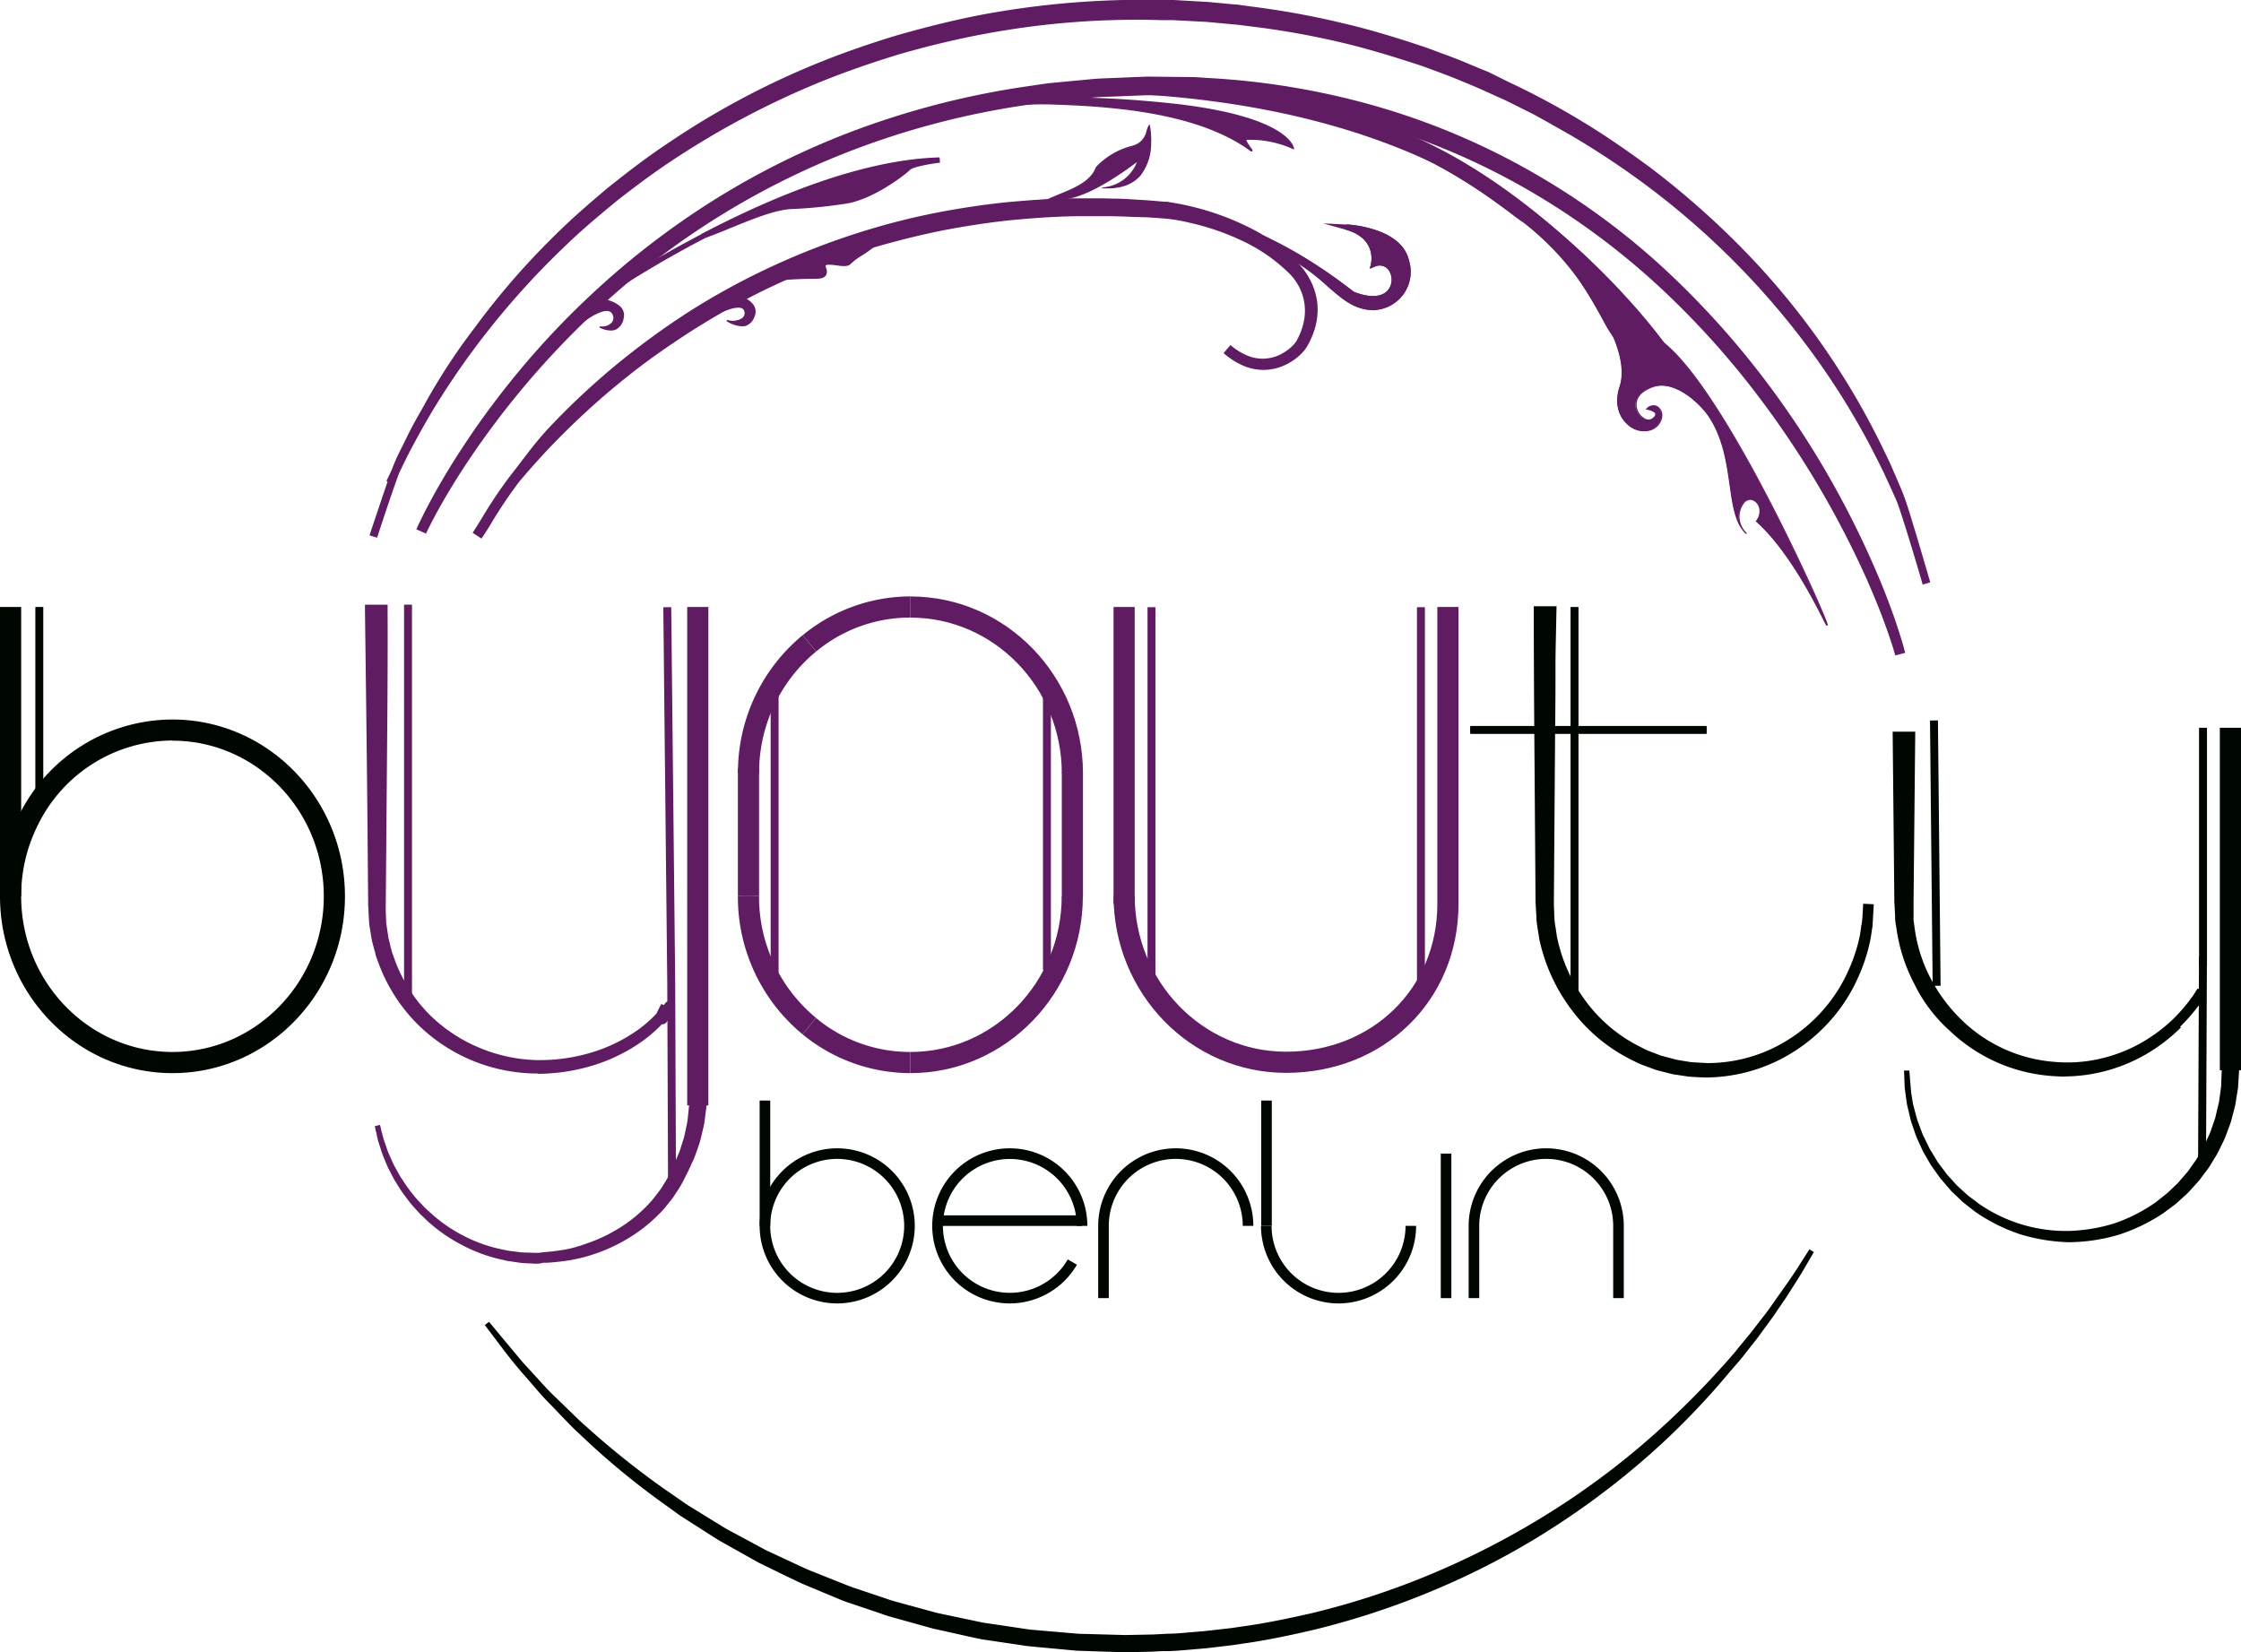 <svg id="Ebene_1" data-name="Ebene 1" xmlns="http://www.w3.org/2000/svg" viewBox="0 0 423.57 312.31"><defs><style>.cls-1{fill:#601c63;}.cls-2{fill:#000600;}</style></defs><title>Zeichenfläche 2</title><path class="cls-1" d="M70.48,157.38c-.11-12.8-.49-42.09-.49-42.09h2.28s.05,7.42-.05,20.23c-.05,6.4-.12,13.87-.18,21.87,0,4-.07,8.13-.1,12.33v1.58c0,.46,0,1,.06,1.55l.07,1.59c.06.51.15,1,.22,1.53l.23,1.53.38,1.52c.14.5.23,1,.41,1.51l.53,1.48a29.82,29.82,0,0,0,6.7,10.46,30.38,30.38,0,0,0,10.07,6.68,30.73,30.73,0,0,0,11.13,2.25A35.08,35.08,0,0,0,111.84,200a31.24,31.24,0,0,0,7.9-3.57,24.12,24.12,0,0,0,5.13-4.29,8.8,8.8,0,0,0,.85-1h0s-1.1,2.59-.19.83l.3-1.72s-1,1.89-1,1.91c.44.24,2-2.53,1.6-1.91-.18.31-.45.6-.69.94a12.66,12.66,0,0,1-.83,1,24.25,24.25,0,0,1-5.09,4.4,31.53,31.53,0,0,1-7.91,3.73,35.57,35.57,0,0,1-10.24,1.61,31.26,31.26,0,0,1-21.85-8.8,30.86,30.86,0,0,1-7.11-10.71l-.58-1.52c-.19-.51-.3-1-.45-1.57l-.42-1.57c-.1-.54-.18-1.08-.27-1.62s-.18-1.08-.25-1.62l-.09-1.59c0-.54-.07-1-.09-1.61v-1.58c0-4.2-.07-8.33-.1-12.33"/><path class="cls-1" d="M101.58,202.91a32.26,32.26,0,0,1-22.42-9.08,31.92,31.92,0,0,1-7.34-11.06l-.58-1.54a10.42,10.42,0,0,1-.33-1.11c0-.18-.09-.35-.14-.53l-.43-1.6c-.09-.44-.15-.81-.21-1.18l-.18-1.09c-.06-.37-.12-.74-.17-1.1l-.13-2.2c0-.35,0-.7-.06-1.1l-.12-13.93c-.1-12.65-.48-41.79-.49-42.09v-1h4.28v1c0,.07.05,7.58-.05,20.24l-.3,35.78c0,.27,0,.6,0,.94l.09,2.15c0,.25.08.56.12.87l.31,2.08.36,1.42c0,.17.09.36.14.55a7.8,7.8,0,0,0,.24.86l.53,1.48a28.84,28.84,0,0,0,6.47,10.1A29.45,29.45,0,0,0,91,198.2a29.86,29.86,0,0,0,10.76,2.18,34,34,0,0,0,9.84-1.38,30.11,30.11,0,0,0,7.64-3.45,23.35,23.35,0,0,0,4.86-4c.18-.42.47-1,.88-1.77l.52.18.15-.22a1,1,0,1,1,1.75,1,12.3,12.3,0,0,1-.82,1.29l-.12.4c-.28.55-.66,1.28-1.35,1.16a26.68,26.68,0,0,1-4.66,3.87,32.42,32.42,0,0,1-8.16,3.86,36.35,36.35,0,0,1-10.53,1.65ZM71,116.29c0,2.6.13,9.84.22,17.88.07-9.27.06-15.56,0-17.88Z"/><path class="cls-1" d="M204.69,146.17h-4c0-16.23-12.83-29.43-28.6-29.43v-4C190.06,112.73,204.69,127.73,204.69,146.17Z"/><path class="cls-1" d="M154.26,123.15l-2.54-3.09a32.18,32.18,0,0,1,20.37-7.33v4A27.79,27.79,0,0,0,154.26,123.15Z"/><path class="cls-1" d="M143.48,146.17h-4a33.62,33.62,0,0,1,12.23-26.11l2.54,3.09A29.63,29.63,0,0,0,143.48,146.17Z"/><path class="cls-2" d="M32.6,202.84c-18,0-32.6-15-32.6-33.43A34.22,34.22,0,0,1,3.64,154,32.42,32.42,0,0,1,32.6,136c18,0,32.6,15,32.6,33.43S50.58,202.84,32.6,202.84Zm0-62.87A28.44,28.44,0,0,0,7.21,155.84h0A29.79,29.79,0,0,0,4,169.41c0,16.23,12.83,29.43,28.6,29.43s28.6-13.2,28.6-29.43S48.37,140,32.6,140Z"/><path class="cls-2" d="M353.17,170.87s0,.6-.07,1.72c0,.28,0,.59,0,.94,0,.17,0,.35,0,.54l-.08.58c-.12.81-.22,1.74-.42,2.78a32.39,32.39,0,0,1-2.37,7.19,30.45,30.45,0,0,1-5.46,8.17,31.16,31.16,0,0,1-9.36,6.9,30.3,30.3,0,0,1-12.66,3c-1.17,0-2.27-.08-3.42-.15l-1.73-.26a13.86,13.86,0,0,1-1.73-.31l-1.71-.44c-.28-.08-.57-.14-.86-.23l-.83-.31-1.68-.62c-.56-.21-1.08-.51-1.62-.76a30.76,30.76,0,0,1-11.16-9.13,32.86,32.86,0,0,1-6-13.16c-.17-1.19-.41-2.37-.51-3.56s-.17-2.4-.17-3.55q0-3.47-.05-6.85c-.07-9-.13-17.39-.18-24.59-.11-14.4-.1-23.13-.1-23.13h2.28c-.25,12.7-.12,5.23-.25,23.13-.05,7.2-.12,15.6-.18,24.59q0,3.37-.05,6.85c0,1.16.08,2.28.11,3.43s.3,2.28.44,3.42a31.62,31.62,0,0,0,5.61,12.74,29.72,29.72,0,0,0,10.66,9c.52.25,1,.55,1.57.76l1.62.62.81.31c.27.1.55.16.83.24l1.66.45a12.84,12.84,0,0,0,1.67.33l1.66.28c1.12.09,2.29.16,3.37.2a29.68,29.68,0,0,0,12.44-2.72,30.71,30.71,0,0,0,9.33-6.67,30.15,30.15,0,0,0,5.52-8,32.35,32.35,0,0,0,2.47-7.12c.2-1,.32-2,.45-2.76l.09-.58,0-.54c0-.34,0-.66.05-.94.06-1.12.1-1.72.1-1.72"/><path class="cls-2" d="M322.7,203.66c-1.22,0-2.33-.08-3.5-.16l-1.82-.27-.53-.08a8.57,8.57,0,0,1-1.35-.27l-2-.51-.6-.17-2.55-.94a12.41,12.41,0,0,1-1.15-.52l-.55-.27A31.71,31.71,0,0,1,297.14,191a33.85,33.85,0,0,1-6.21-13.56c-.07-.47-.13-.87-.2-1.27-.13-.78-.26-1.59-.33-2.41,0-.45,0-.85-.07-1.26,0-.78-.1-1.59-.1-2.37L290,138.73c-.11-14.23-.1-23.05-.1-23.14v-1h4.3l-.07,3.48C294,124,294,124,294,127.59c0,2,0,5.17-.07,11.15l-.23,31.44c0,.72,0,1.41.06,2.13,0,.42,0,.84.05,1.26,0,.65.15,1.34.26,2.07.06.42.12.84.18,1.26a30.57,30.57,0,0,0,5.42,12.26A28.65,28.65,0,0,0,310,197.86l.57.29a9.81,9.81,0,0,0,.92.44l2.42.93.43.12,2,.53a6.46,6.46,0,0,0,1,.22l.55.09,1.64.27c1,.08,2.18.14,3.25.19h0a28.65,28.65,0,0,0,11.93-2.63,29.87,29.87,0,0,0,9-6.45,29.15,29.15,0,0,0,5.35-7.76,31.37,31.37,0,0,0,2.4-6.93c.12-.59.21-1.19.29-1.75,0-.33.1-.64.15-.94l.11-1,.15-2.66,2,.1-.22,3.88c0,.29-.08.58-.12.88-.08.6-.17,1.24-.3,1.93a33.17,33.17,0,0,1-2.46,7.45,31.4,31.4,0,0,1-5.63,8.42,32.33,32.33,0,0,1-9.66,7.12A31.33,31.33,0,0,1,322.7,203.66Zm-30.8-87.06c0,2.21,0,8,.06,16.31,0-2.45,0-4.1,0-5.33,0-3.59,0-3.59.14-9.54l0-1.44Z"/><path class="cls-1" d="M243.07,202.79c-18,0-32.6-15-32.6-33.5h4c0,16.27,12.83,29.5,28.6,29.5,16.31,0,28.6-12,28.6-27.92V114.73h4v56.13C275.67,189.07,261.66,202.79,243.07,202.79Z"/><path class="cls-2" d="M422.71,202.36l-.07,1.09c0,.36,0,.8-.08,1.31,0,.26,0,.54-.05.83l-.15,1-.37,2.29-.68,2.6a11.49,11.49,0,0,1-.47,1.41l-.54,1.47a12.41,12.41,0,0,1-.66,1.51l-.75,1.56c-.24.54-.6,1-.9,1.56s-.63,1.06-1,1.58l-1.15,1.55-.59.79-.67.74-1.37,1.51-1.54,1.41c-.26.23-.52.48-.79.71l-.86.64c-.58.42-1.14.89-1.76,1.28a33.13,33.13,0,0,1-8.13,3.83,30.39,30.39,0,0,1-18.24-.2,32.77,32.77,0,0,1-8-4c-.6-.4-1.14-.87-1.71-1.3l-.83-.65c-.27-.23-.51-.48-.77-.71l-1.49-1.42-1.31-1.52-.64-.74-.56-.79-1.1-1.54c-.34-.52-.62-1.06-.93-1.57s-.62-1-.85-1.54l-.7-1.53a11.73,11.73,0,0,1-.61-1.48l-.5-1.44a10.86,10.86,0,0,1-.42-1.38l-.6-2.53-.3-2.19-.13-.94c0-.3,0-.58,0-.83l0-1.31c0-.71,0-1.09,0-1.09l.07,1.09c0,.36,0,.79.08,1.31l.05.83.15.93.35,2.17.66,2.51a10.78,10.78,0,0,0,.45,1.36l.52,1.42a11.69,11.69,0,0,0,.64,1.46l.73,1.5c.23.52.58,1,.87,1.5s.6,1,1,1.53L367,221.4l.57.76.65.72,1.32,1.46L371,225.7c.25.23.5.47.76.68l.83.62c.56.41,1.1.86,1.7,1.23a32,32,0,0,0,7.83,3.68,29.29,29.29,0,0,0,17.56-.2,31.68,31.68,0,0,0,7.66-3.83c.58-.38,1.1-.85,1.64-1.26l.8-.63c.26-.22.49-.46.74-.69l1.43-1.37,1.26-1.46.62-.72.54-.76,1.06-1.49c.33-.5.6-1,.89-1.52s.6-1,.82-1.48l.67-1.48a11.05,11.05,0,0,0,.59-1.43l.48-1.39a10.35,10.35,0,0,0,.41-1.33l.58-2.44.28-2.08.13-.89q0-.44,0-.83c0-.52,0-1,0-1.31,0-.71,0-1.09,0-1.09Z"/><path class="cls-2" d="M391,234.8a34.48,34.48,0,0,1-9.25-1.53,33.23,33.23,0,0,1-8.09-4c-.4-.26-.78-.57-1.14-.86l-.58-.45-.84-.66c-.19-.16-.36-.32-.53-.49l-1.76-1.68-2.12-2.48-1.56-2.18c-.24-.36-.44-.71-.64-1.06l-.31-.54c-.11-.2-.21-.37-.32-.55a8.85,8.85,0,0,1-.56-1.05l-.78-1.71a10.37,10.37,0,0,1-.55-1.36l-.59-1.73a8.08,8.08,0,0,1-.33-1.14l-.62-2.62-.42-3.07-.13-3.29,1,0,.34,4.12.35,2.17.65,2.46a7.34,7.34,0,0,0,.32,1l.64,1.73a9.47,9.47,0,0,0,.53,1.21l.82,1.7a7.81,7.81,0,0,0,.52.92c.11.18.23.36.33.55l.32.53c.19.32.39.65.61,1l1.68,2.24,1.94,2.14,1.73,1.57c.15.14.31.28.47.41l.82.61.59.44c.36.28.7.54,1.07.77A28.9,28.9,0,0,0,391,232.67a32,32,0,0,0,8.59-1.42,31.1,31.1,0,0,0,7.52-3.76c.37-.24.7-.51,1-.77l.6-.47.79-.62c.14-.12.29-.26.44-.4l1.7-1.62,1.85-2.14,1.57-2.21c.19-.29.37-.61.55-.93l.32-.56c.09-.17.2-.36.31-.54a7.63,7.63,0,0,0,.47-.88l.76-1.68a9,9,0,0,0,.48-1.18l.59-1.71a6.9,6.9,0,0,0,.28-1l.59-2.47.4-2.92.14-3.69,3.29.16-.23,3.74-.53,3.32-.69,2.64a8.73,8.73,0,0,1-.37,1.17l-.65,1.76a10.88,10.88,0,0,1-.59,1.36l-.85,1.75a9.37,9.37,0,0,1-.6,1.06l-.32.53-.34.56c-.21.36-.43.72-.67,1.06l-1.76,2.35-2.08,2.29-1.86,1.7c-.17.16-.35.32-.54.47l-.87.65-.61.45c-.38.29-.77.59-1.19.85a33.53,33.53,0,0,1-8.24,3.88A34.16,34.16,0,0,1,391,234.8Zm-5.66-1.64a35.3,35.3,0,0,0,5.67.64,33.14,33.14,0,0,0,9-1.28,32.54,32.54,0,0,0,8-3.76c.4-.25.75-.52,1.13-.8l.62-.46.85-.64c.16-.13.31-.27.47-.42l1.83-1.67,2.15-2.41,1.58-2.11c.22-.32.42-.66.62-1l.34-.56.33-.54a8.41,8.41,0,0,0,.54-1l.85-1.76a10,10,0,0,0,.54-1.25l.66-1.78a8.2,8.2,0,0,0,.34-1l.72-2.86.47-3,.16-2.69-1.26-.06-.1,2.73-.41,3L419.8,211a7.67,7.67,0,0,1-.32,1.08l-.58,1.69a9.76,9.76,0,0,1-.52,1.3l-.75,1.64a8.25,8.25,0,0,1-.54,1c-.1.17-.21.34-.3.52l-.32.56c-.19.33-.38.67-.6,1l-1.77,2.46-2,2.24-1.49,1.43c-.16.16-.33.32-.5.46l-.81.64-.58.46c-.35.29-.71.57-1.09.82a32.08,32.08,0,0,1-7.76,3.88,33,33,0,0,1-8.9,1.48A35,35,0,0,1,385.31,233.16Z"/><rect class="cls-1" x="200.69" y="146" width="4" height="23.54"/><path class="cls-1" d="M172.07,202.84v-4c15.77,0,28.6-13.2,28.6-29.43h4C204.67,187.84,190,202.84,172.07,202.84Z"/><path class="cls-1" d="M172.07,202.84a32.18,32.18,0,0,1-20.37-7.33l2.54-3.09a27.79,27.79,0,0,0,17.83,6.42Z"/><path class="cls-1" d="M151.7,195.51a33.62,33.62,0,0,1-12.23-26.11v-.1h4v.1a29.63,29.63,0,0,0,10.77,23Z"/><path class="cls-1" d="M142.47,169.3h-2c0-.22,0-.44,0-.65l2,0C142.47,168.9,142.47,169.1,142.47,169.3Z"/><rect class="cls-1" x="139.47" y="145.23" width="4" height="24.07"/><path class="cls-1" d="M133,209.22l-.13,1-.16,1.19a12.08,12.08,0,0,1-.28,1.63l-.48,2.06c-.17.75-.48,1.5-.75,2.33a20.61,20.61,0,0,1-1.05,2.57c-.4.91-.84,1.78-1.31,2.71a23.71,23.71,0,0,1-1.71,2.88A12.35,12.35,0,0,1,126,227c-.38.46-.74,1-1.16,1.4a29.62,29.62,0,0,1-5.9,4.93,31.84,31.84,0,0,1-7.41,3.44,29.46,29.46,0,0,1-4.08,1c-1.42.21-2.74.37-4.19.45-.71,0-1.39.12-2.14.11l-2.07-.11c-.68,0-1.4-.18-2.09-.26l-1-.15c-.34-.06-.68-.16-1-.23a29.19,29.19,0,0,1-7.58-2.81,30.07,30.07,0,0,1-6.18-4.32l-1.29-1.22c-.42-.41-.78-.85-1.16-1.27a28.69,28.69,0,0,1-2-2.54c-.63-.83-1.11-1.71-1.64-2.51s-.86-1.64-1.26-2.39-.64-1.51-.92-2.18-.44-1.33-.64-1.9a23.52,23.52,0,0,1-.71-2.72l-.22-1,.24,1a23.55,23.55,0,0,0,.78,2.7c.21.57.39,1.21.69,1.88s.61,1.39,1,2.15.83,1.53,1.31,2.34,1,1.63,1.68,2.44a28.31,28.31,0,0,0,2.08,2.45c.39.4.76.83,1.18,1.22l1.3,1.16a29.46,29.46,0,0,0,6.16,4.08,28.31,28.31,0,0,0,7.45,2.54c.33.07.66.15,1,.2l1,.12c.67.06,1.32.2,2,.2l2.07.06c.64,0,1.34-.11,2-.17,1.32-.1,2.75-.31,4-.54a28.46,28.46,0,0,0,3.87-1.08,30.42,30.42,0,0,0,7-3.46,28,28,0,0,0,5.44-4.78c.38-.43.7-.9,1-1.34a11.25,11.25,0,0,0,.94-1.34,21.39,21.39,0,0,0,1.53-2.72c.45-.93.88-1.85,1.22-2.69a18.62,18.62,0,0,0,.92-2.42c.22-.78.51-1.5.64-2.18l.38-1.86a11,11,0,0,0,.23-1.56l.13-1.19.1-1Z"/><path class="cls-1" d="M101.29,238.86h-.11l-2.09-.11a11,11,0,0,1-1.41-.16l-.71-.1-1.05-.15-.7-.16-.36-.08a29.71,29.71,0,0,1-7.71-2.86,30.51,30.51,0,0,1-6.28-4.38l-1.3-1.23c-.28-.28-.54-.56-.79-.85l-.4-.44a20.45,20.45,0,0,1-1.62-2l-.45-.59c-.43-.57-.78-1.14-1.12-1.69-.18-.29-.35-.57-.53-.84-.32-.57-.59-1.1-.86-1.62l-.42-.81c-.24-.53-.44-1-.63-1.49l-.31-.74a12.74,12.74,0,0,1-.46-1.32c-.07-.21-.13-.42-.2-.62a17.14,17.14,0,0,1-.6-2.21c0-.21-.08-.39-.13-.55l-.22-1,1-.23.24,1c0,.16.09.36.15.58a16.28,16.28,0,0,0,.62,2.07c.08.21.15.42.22.64a11.93,11.93,0,0,0,.45,1.21l.33.73c.2.45.41.92.64,1.41l.44.79c.27.49.54,1,.85,1.51.18.25.37.54.56.84.34.51.68,1,1.08,1.54l.47.59a19.22,19.22,0,0,0,1.57,1.82l.42.45c.24.26.48.52.74.76l1.3,1.16a28.5,28.5,0,0,0,6,4,27.86,27.86,0,0,0,7.32,2.5l.34.07.64.13,1,.12.72.09c.42.06.77.09,1.23.11l2.09.06c.37,0,.79,0,1.21-.09l.74-.07c1.13-.09,2.44-.26,4-.53A27.93,27.93,0,0,0,111,235a29.8,29.8,0,0,0,6.88-3.41,27.43,27.43,0,0,0,5.34-4.69c.23-.27.44-.54.65-.82l.38-.5.17-.22a8.47,8.47,0,0,0,.72-1l.4-.66a14.34,14.34,0,0,0,1.1-2c.44-.92.88-1.85,1.21-2.68l.16-.37a14.89,14.89,0,0,0,.75-2c.09-.3.18-.58.27-.86a11.51,11.51,0,0,0,.37-1.29l.39-1.87a8.72,8.72,0,0,0,.2-1.26l.31-2.94,3.27.39-.38,2.92a10.49,10.49,0,0,1-.26,1.44l-.47,2a14.23,14.23,0,0,1-.47,1.53c-.1.27-.19.55-.29.84a17.84,17.84,0,0,1-.93,2.3l-.15.32c-.38.88-.81,1.73-1.26,2.62l-.06.11a18.13,18.13,0,0,1-1.39,2.39l-.35.53a10.39,10.39,0,0,1-.91,1.25l-.18.22-.39.49c-.25.32-.51.64-.79.95a30,30,0,0,1-6,5,32.26,32.26,0,0,1-7.53,3.49,30.09,30.09,0,0,1-4.14,1c-1.21.18-2.64.37-4.25.46l-.73,0C102.18,238.83,101.75,238.86,101.29,238.86ZM98,237.62a8.87,8.87,0,0,0,1.14.13l2.08.11c.45,0,.89,0,1.34-.06l.75-.05c1.56-.09,3-.27,4.14-.45a29,29,0,0,0,4-1,31.25,31.25,0,0,0,7.3-3.39,29,29,0,0,0,5.8-4.85c.27-.29.51-.59.74-.89l.4-.5.17-.22a9.48,9.48,0,0,0,.84-1.14l.36-.56a17.51,17.51,0,0,0,1.33-2.27l.07-.13c.45-.88.87-1.71,1.24-2.57l.15-.33a17.06,17.06,0,0,0,.88-2.18c.1-.31.2-.6.3-.88a13.61,13.61,0,0,0,.44-1.42l.48-2.06a9.61,9.61,0,0,0,.24-1.33l.25-1.92-1.25-.15-.2,1.92a9.31,9.31,0,0,1-.22,1.39l-.38,1.84a12.32,12.32,0,0,1-.4,1.4c-.09.26-.17.54-.25.81a15.55,15.55,0,0,1-.79,2.12l-.15.36c-.34.85-.79,1.79-1.23,2.71a15.25,15.25,0,0,1-1.16,2.13l-.39.63a9.26,9.26,0,0,1-.8,1.16l-.17.22-.37.49c-.22.3-.45.6-.7.88a28.39,28.39,0,0,1-5.53,4.86,30.8,30.8,0,0,1-7.1,3.52,29,29,0,0,1-3.94,1.09c-1.61.28-2.95.46-4.11.55l-.72.07c-.45,0-.9.09-1.32.1l-2.09-.06A7.39,7.39,0,0,1,98,237.62Z"/><rect class="cls-1" x="129.89" y="114.73" width="4" height="94.21"/><rect class="cls-2" y="114.73" width="4" height="54.67"/><rect class="cls-1" x="210.47" y="114.73" width="4" height="56.13"/><path class="cls-2" d="M411.67,193.52a32,32,0,0,1-5.75,4.52,30.16,30.16,0,0,1-8,3.42,29.26,29.26,0,0,1-9.64.95,30.14,30.14,0,0,1-19.11-8.32,27.87,27.87,0,0,1-6.51-8.61,31.29,31.29,0,0,1-3.24-10l-.2-1.26c-.07-.42-.06-.84-.1-1.26,0-.84-.11-1.68-.13-2.49,0-1.61,0-3.18,0-4.72,0-3.06-.06-6-.08-8.64-.11-11-.11-10.84-.18-17.83H361s-.07,7.13-.18,17.83c0,2.67-.06,5.57-.09,8.64,0,1.53,0,3.11,0,4.72,0,.8.06,1.58.08,2.38,0,.4,0,.8.07,1.2l.17,1.21a29.92,29.92,0,0,0,2.9,9.6,31.33,31.33,0,0,0,6.09,8.4,29.82,29.82,0,0,0,8.57,5.91,30.17,30.17,0,0,0,9.79,2.51,28.64,28.64,0,0,0,9.47-.74,29.75,29.75,0,0,0,7.91-3.21,31.75,31.75,0,0,0,5.79-4.36,32.53,32.53,0,0,0,3.66-4.25,11.91,11.91,0,0,0,.82-1.22h0c-.38.46.34-.5.34-.5"/><path class="cls-2" d="M390.33,203.49q-1.05,0-2.09-.08a31.14,31.14,0,0,1-19.72-8.58,28.79,28.79,0,0,1-6.71-8.88,32.1,32.1,0,0,1-3.34-10.29l-.2-1.26a8.58,8.58,0,0,1-.08-.93c0-.14,0-.27,0-.41l-.05-.87c0-.56-.07-1.12-.09-1.67l-.32-32.22H362l-.32,32.2c0,.47,0,1,0,1.45l0,.89c0,.12,0,.28,0,.44a5.47,5.47,0,0,0,0,.66l.17,1.21a28.78,28.78,0,0,0,2.8,9.28,30.55,30.55,0,0,0,5.9,8.14,28.2,28.2,0,0,0,17.74,8.14,27.57,27.57,0,0,0,9.15-.71,28.61,28.61,0,0,0,7.64-3.1,30.78,30.78,0,0,0,5.61-4.23,31.27,31.27,0,0,0,3.53-4.09,5.89,5.89,0,0,0,.52-.74l.16-.26a5.59,5.59,0,0,1,.5-.75l.82.61.14-.18-.14.18.78.58-.28.38,0,0-.08.1-.21.34a7.31,7.31,0,0,1-.63.9,33.07,33.07,0,0,1-3.74,4.33h0l.15.15a33.11,33.11,0,0,1-5.93,4.66,31.17,31.17,0,0,1-16.11,4.59Zm-30.61-63.19.13,12.87.13-12.87Z"/><rect class="cls-2" x="419.57" y="137.56" width="4" height="64.74"/><rect class="cls-2" x="277.89" y="137.47" width="44.68" height="1"/><rect class="cls-2" x="277.89" y="137.22" width="44.68" height="1.5"/><rect class="cls-2" x="6.68" y="114.73" width="1.5" height="36.8"/><polygon class="cls-1" points="126.27 224.29 126.12 185.92 125.37 114.78 126.87 114.76 127.62 185.91 127.77 224.29 126.27 224.29"/><rect class="cls-2" x="397.27" y="199.08" width="38.08" height="1.5" transform="translate(214.58 615.22) rotate(-89.74)"/><rect class="cls-1" x="145.66" y="129.06" width="1.5" height="55.98"/><rect class="cls-1" x="197.13" y="131.48" width="1.5" height="51.9"/><rect class="cls-1" x="216.89" y="114.77" width="1.5" height="70.32"/><rect class="cls-1" x="267.82" y="114.77" width="1.5" height="71.11"/><rect class="cls-2" x="296.85" y="114.73" width="1.5" height="72.57"/><rect class="cls-2" x="415.64" y="137.56" width="1.5" height="45.04"/><path class="cls-2" d="M342.41,236.49l-1.68,2.87c-.54.95-1.25,2.08-2.09,3.41l-1.36,2.14-1.62,2.38c-1.12,1.69-2.49,3.48-3.92,5.46l-2.35,3c-.81,1-1.71,2.08-2.6,3.17a143.93,143.93,0,0,1-13.17,13.72,148.61,148.61,0,0,1-17.7,13.92,142.8,142.8,0,0,1-22,12.2,150.67,150.67,0,0,1-25.46,8.73c-4.47,1-9,2-13.6,2.66l-1.72.26-1.73.21-3.47.41c-2.32.19-4.64.45-7,.54-1.17.05-2.33.13-3.49.15l-3.5.05h-1.78l-1.73-.06-3.46-.11-3.45-.11-3.47-.32-3.46-.32c-1.15-.11-2.31-.19-3.43-.39l-6.78-1c-1.13-.14-2.23-.43-3.34-.66l-3.31-.71c-1.1-.24-2.2-.46-3.29-.72l-3.22-.9-3.2-.89c-1.06-.3-2.12-.57-3.15-1l-6.15-2.11c-1-.32-2-.76-3-1.16l-2.93-1.22-2.89-1.21c-1-.42-1.87-.9-2.8-1.34l-5.47-2.67L138.52,292c-.85-.48-1.69-.94-2.52-1.42L133.6,289l-4.67-3-4.33-3.12A141,141,0,0,1,110,270.74c-1.06-.93-2-1.93-2.92-2.88l-2.66-2.74c-1.74-1.72-3.15-3.48-4.49-5-2.72-3-4.57-5.62-5.9-7.33l-2-2.65,2.11,2.57,2.54,3.09.78.95.89,1,1.94,2.12c1.38,1.48,2.82,3.19,4.61,4.86l2.72,2.66c.94.92,1.9,1.89,3,2.79a159.51,159.51,0,0,0,14.75,11.78l4.34,3,4.68,2.88,2.4,1.48c.82.47,1.67.91,2.52,1.37l5.15,2.78,5.45,2.55c.92.42,1.84.88,2.78,1.28l2.88,1.14,2.91,1.16c1,.39,1.94.81,3,1.13l6.08,2c1,.37,2.06.64,3.11.92l3.16.86,3.18.87c1.07.25,2.16.46,3.25.69l3.27.69c1.09.22,2.18.5,3.3.63l6.69,1c1.12.2,2.24.26,3.37.36l3.39.3,3.4.3,3.45.09,3.46.09,1.73,0h.83l.86,0,3.45-.07c1.15,0,2.29-.12,3.44-.17,2.3-.07,4.58-.32,6.87-.49l3.42-.39,1.71-.2,1.7-.25c4.54-.6,9-1.55,13.42-2.55A148.83,148.83,0,0,0,273.11,297,155.16,155.16,0,0,0,295,285.19a147.27,147.27,0,0,0,17.76-13.49,162.29,162.29,0,0,0,13.38-13.32c.92-1.06,1.85-2.06,2.68-3.08l2.42-2.93c1.48-1.93,2.9-3.67,4.06-5.33l1.68-2.33,1.43-2.09c.89-1.29,1.64-2.4,2.21-3.33l1.79-2.81"/><path class="cls-2" d="M212.61,312.31l-9.1-.3-7.76-.72c-.88-.08-1.79-.16-2.67-.32l-6.76-1c-.79-.1-1.59-.28-2.36-.45l-1-.22-4.49-1-2.12-.47-6.9-1.92c-.9-.25-1.83-.5-2.72-.84L160.59,303c-.8-.25-1.58-.57-2.34-.89l-6.5-2.71c-.64-.28-1.25-.58-1.86-.88l-1-.47-5.47-2.67-6.07-3.4c-.55-.31-1.1-.62-1.64-.93l-7.09-4.53-4.35-3.14a143.28,143.28,0,0,1-14.63-12.24c-.93-.82-1.77-1.69-2.58-2.53l-3-3.12c-1.27-1.25-2.34-2.51-3.38-3.72l-1.12-1.3c-2.19-2.43-3.86-4.63-5.07-6.24l-.85-1.12-2-2.65.78-.62,6.29,7.55,1.94,2.12,1.17,1.28c1.05,1.16,2.14,2.36,3.42,3.55l3.1,3c.81.8,1.66,1.63,2.58,2.4a157.92,157.92,0,0,0,14.72,11.75l4.34,3,7.05,4.34c.5.29,1,.57,1.56.85l6.08,3.28,5.42,2.53,1,.46c.59.28,1.18.56,1.78.81l6.48,2.58c.72.29,1.46.6,2.21.83l6.09,2.05c.85.31,1.75.55,2.61.78l6.81,1.86,2.11.45,4.37.92,1,.21c.74.16,1.5.32,2.26.41l6.7,1c.85.15,1.71.22,2.55.29l7.77.67,8.86.24,4.68-.09c.69,0,1.37-.06,2.06-.09l1.37-.07c1.59,0,3.2-.19,4.76-.32l2.09-.17,5.11-.58,1.68-.25c4.67-.62,9.19-1.59,13.39-2.54a148.24,148.24,0,0,0,25.07-8.44,154.7,154.7,0,0,0,21.82-11.74,147.23,147.23,0,0,0,17.7-13.44,161.91,161.91,0,0,0,13.34-13.28l1-1.12c.58-.66,1.15-1.3,1.68-2l2.42-2.94,1.24-1.6c1-1.3,2-2.52,2.79-3.7l3.11-4.41c.93-1.34,1.65-2.42,2.2-3.31l1.79-2.82.85.52-1.68,2.87c-.51.9-1.16,1.94-2.1,3.42l-1.36,2.14-1.63,2.39c-.8,1.22-1.74,2.49-2.73,3.83l-1.2,1.64-2.36,3c-.52.68-1.08,1.35-1.66,2l-1,1.15A145.1,145.1,0,0,1,313.95,273a149.65,149.65,0,0,1-17.76,14,143.9,143.9,0,0,1-22.08,12.24A151,151,0,0,1,248.57,308c-4.05.95-8.83,2-13.65,2.67l-1.72.26-5.22.62-2.1.18c-1.61.14-3.27.29-4.92.36l-1,0c-.84,0-1.68.09-2.52.11ZM114.34,274a129.92,129.92,0,0,0,10.56,8.51l4.33,3.13,7,4.5c.52.31,1.06.61,1.6.91l6,3.39,5.44,2.66,1,.47c.6.29,1.19.59,1.81.86l6.49,2.7c.74.31,1.5.62,2.27.86l6.16,2.12c.87.32,1.78.57,2.65.82l6.88,1.92,2.08.46,4.49,1,1,.22c.75.17,1.52.34,2.28.43l6.79,1c.86.15,1.74.23,2.6.31l7.73.72,9,.29,4.82-.06c.83,0,1.66-.06,2.49-.1l1,0c1.63-.06,3.28-.21,4.87-.35l2.09-.18,5.18-.62,1.71-.26c4.79-.67,9.54-1.71,13.56-2.66a150,150,0,0,0,25.37-8.7,142.87,142.87,0,0,0,21.93-12.16,148.64,148.64,0,0,0,17.64-13.87c3.22-2.93,6.36-6.08,9.38-9.4-3,3.16-6.23,6.24-9.57,9.2a148.33,148.33,0,0,1-17.82,13.53,155.7,155.7,0,0,1-22,11.82,149.33,149.33,0,0,1-25.25,8.5c-4.22,1-8.77,1.93-13.47,2.56l-1.69.25-5.15.59-2.1.17c-1.57.13-3.2.27-4.81.32l-1.35.07c-.7,0-1.4.08-2.09.1l-4.71.09-9.1-.25-7.6-.66c-.86-.07-1.75-.15-2.63-.3l-6.68-1c-.79-.09-1.57-.26-2.33-.43l-1-.21-4.38-.92-2.15-.46L170,304c-.88-.24-1.8-.49-2.68-.81l-6.07-2c-.78-.24-1.54-.55-2.28-.85l-6.48-2.58c-.63-.26-1.23-.54-1.83-.83l-1-.46-5.45-2.55-6.1-3.29c-.54-.29-1.08-.58-1.6-.88l-7.09-4.37-4.37-3C121.53,279.84,118,277.15,114.34,274Z"/><path class="cls-1" d="M70.62,101.29s3.73-11.45,4.81-13.85c.51-1.21,1.26-2.66,2.1-4.38s1.91-3.64,3.08-5.81a115.07,115.07,0,0,1,9.71-14.92,142,142,0,0,1,15.25-17.43c3-3,6.37-5.91,9.9-8.86s7.36-5.78,11.44-8.48A152.67,152.67,0,0,1,154,13c5-2,10.1-3.85,15.38-5.46s10.73-2.89,16.28-3.94a165.39,165.39,0,0,1,34-2.77l2.13,0L224,1l4.3.25,4.27.41c.71.07,1.42.13,2.13.22l2.12.28a159.14,159.14,0,0,1,16.74,3.07c5.49,1.28,10.84,2.94,16.06,4.71,2.58,1,5.18,1.86,7.67,3,1.25.53,2.52,1,3.75,1.58l3.67,1.68a146.18,146.18,0,0,1,13.88,7.46c4.42,2.64,8.55,5.52,12.49,8.42a156.36,156.36,0,0,1,20.43,18.38A142.4,142.4,0,0,1,354.69,84l1.52,3.15c.49,1,.85,1.94,1.25,2.82.76,1.76,1.41,3.24,1.86,4.48.94,2.46,4.81,15.85,4.81,15.85s-3.91-13.37-4.92-15.8c-.48-1.22-1.19-2.69-2-4.42s-1.79-3.69-2.91-5.88A143.68,143.68,0,0,0,345.12,69a150.33,150.33,0,0,0-35-35.74c-3.93-2.82-8.06-5.61-12.46-8.16-2.17-1.32-4.45-2.52-6.72-3.77-1.13-.64-2.32-1.18-3.49-1.78s-2.34-1.2-3.55-1.72l-3.63-1.65c-1.22-.54-2.47-1-3.71-1.54-2.47-1.06-5-1.92-7.59-2.88-5.17-1.73-10.45-3.34-15.87-4.58a157.31,157.31,0,0,0-16.53-3L234.46,4c-.7-.09-1.4-.13-2.1-.2l-4.22-.39-4.22-.23-2.11-.11-2.14,0a157.06,157.06,0,0,0-33.59,2.59c-5.47,1-10.84,2.32-16.08,3.81s-10.31,3.33-15.21,5.33a160.88,160.88,0,0,0-27,14.14c-4.08,2.62-7.85,5.44-11.44,8.24s-6.9,5.71-9.93,8.65A153.27,153.27,0,0,0,91,62.82,150,150,0,0,0,81,77.46c-2.49,4.24-4.3,7.65-5.46,10l-1.76,3.64"/><path class="cls-1" d="M363.4,110.5c0-.13-3.91-13.36-4.89-15.72-.41-1-1-2.25-1.63-3.65l-.35-.74c-.69-1.55-1.55-3.22-2.54-5.15l-.36-.7a142.39,142.39,0,0,0-9.13-15.06,149.6,149.6,0,0,0-34.84-35.56C305,30.55,301,28,297.27,25.79c-1.71-1-3.52-2-5.27-3L290.56,22c-.71-.4-1.46-.77-2.19-1.13l-1.28-.64-1-.5c-.82-.41-1.66-.84-2.51-1.2l-3.64-1.65c-.77-.34-1.55-.66-2.34-1l-1.35-.55c-1.67-.72-3.43-1.36-5.13-2l-2.43-.89c-6.08-2-11.1-3.48-15.77-4.55A154.91,154.91,0,0,0,236.47,5l-2.1-.27c-.44-.05-.88-.09-1.32-.13l-5-.46-6.3-.33-2.11,0a155.56,155.56,0,0,0-33.44,2.58c-5,.92-10.27,2.16-16,3.8-5.34,1.61-10.43,3.39-15.14,5.3a160,160,0,0,0-26.83,14.07c-4.24,2.72-8.14,5.68-11.4,8.21-3,2.47-6.6,5.43-9.87,8.6a152.48,152.48,0,0,0-15.39,17,149.14,149.14,0,0,0-10,14.57c-2.16,3.68-4.09,7.22-5.42,10l-.71,1.47c-1.45,3.89-4.14,12.14-4.17,12.23l-1.43-.46c.11-.33,2-6,3.42-10.15l-.22-.11,1-2.1c.25-.67.46-1.21.62-1.57.37-.88.87-1.88,1.44-3l.67-1.37c.6-1.28,1.36-2.68,2.18-4.15L80,76.89a115.87,115.87,0,0,1,9.76-15A142.91,142.91,0,0,1,105,44.36c3.32-3.3,7.06-6.49,9.94-8.9,3.29-2.63,7.21-5.69,11.51-8.53a153.1,153.1,0,0,1,27.25-14.65c4.81-2,10-3.82,15.45-5.49,5.85-1.69,11.2-3,16.36-4A166,166,0,0,1,219.74,0l2.13,0,6.48.37,5.06.48c.47,0,.94.09,1.4.15l2.13.29a158,158,0,0,1,16.81,3.08c4.79,1.12,9.92,2.62,16.13,4.73l2.46.92c1.74.64,3.55,1.31,5.27,2.06l1.3.54c.82.34,1.65.68,2.45,1L285,15.43a145.64,145.64,0,0,1,14,7.5c3.8,2.27,7.79,5,12.54,8.46a157.07,157.07,0,0,1,20.53,18.48,143.16,143.16,0,0,1,23.29,33.79l1.53,3.16c.32.64.59,1.28.85,1.89.14.32.27.64.41.94l.29.68c.64,1.48,1.19,2.75,1.58,3.86.93,2.44,4.63,15.24,4.82,15.88h0ZM214.78,2.21c1.62,0,3.26,0,4.92.07l2.13,0,6.35.34,5,.46c.46,0,.92.08,1.38.14l2.1.27a156.18,156.18,0,0,1,16.6,3C258,7.57,263,9,269.2,11.09l2.44.9c1.72.63,3.5,1.27,5.21,2l1.33.55c.8.33,1.6.65,2.39,1l3.63,1.65c.88.38,1.74.81,2.57,1.23l1,.5,1.27.63c.74.37,1.51.75,2.26,1.16l1.43.78c1.76,1,3.58,2,5.31,3,3.79,2.19,7.77,4.8,12.51,8.19q4.34,3.18,8.42,6.61-4-3.48-8.31-6.71c-4.7-3.46-8.65-6.13-12.42-8.38a144,144,0,0,0-13.82-7.42l-3.66-1.68c-.79-.36-1.59-.69-2.4-1L277,13.54c-1.7-.74-3.48-1.4-5.2-2l-2.45-.91c-6.14-2.08-11.22-3.57-16-4.68a156.7,156.7,0,0,0-16.66-3.05l-2.13-.29c-.44-.06-.89-.1-1.34-.14l-5-.48-6.42-.37-2.11,0a164.42,164.42,0,0,0-33.87,2.76c-5.11,1-10.41,2.24-16.2,3.92-5.39,1.65-10.55,3.48-15.31,5.44a151.68,151.68,0,0,0-27,14.51c-2.92,1.93-5.67,4-8.15,5.89,2.52-1.9,5.3-3.9,8.25-5.79a161.49,161.49,0,0,1,27.08-14.2c4.75-1.93,9.89-3.73,15.28-5.35,5.8-1.65,11.08-2.9,16.16-3.83A157.2,157.2,0,0,1,214.78,2.21Z"/><path class="cls-1" d="M79.62,100.45s.55-1.29,1.75-3.62,3.06-5.71,5.69-9.86a158.22,158.22,0,0,1,26.09-31.24A150.47,150.47,0,0,1,134.85,39a146.64,146.64,0,0,1,27.47-13.61,156.42,156.42,0,0,1,31.86-8.09l4.17-.61,4.21-.4,4.23-.4c1.41-.12,2.83-.14,4.25-.21l4.26-.18,1.07,0h1.09l2.13,0,4.26,0,2.13,0,2.14.15a142.5,142.5,0,0,1,33.48,5.81,133.83,133.83,0,0,1,30,13.28,135.4,135.4,0,0,1,24.29,18.55,160.71,160.71,0,0,1,18,20.48,168.16,168.16,0,0,1,12.4,19.35,171.73,171.73,0,0,1,7.73,15.9c1.9,4.51,3.19,8.14,4,10.63.4,1.25.69,2.21.87,2.86l.28,1-.29-1c-.18-.65-.5-1.61-.92-2.85-.85-2.48-2.2-6.08-4.17-10.55a177.5,177.5,0,0,0-20.59-34.85,160,160,0,0,0-18.1-20.19,139.76,139.76,0,0,0-24.21-18.23,132.48,132.48,0,0,0-29.73-13.05A141.34,141.34,0,0,0,228,17.24l-2.11-.15-2.13,0L219.56,17l-2.13,0h-1l-1.06,0-4.22.16c-1.41.07-2.81.08-4.21.19l-4.19.38-4.18.39-4.14.59a155,155,0,0,0-31.6,7.93A151.52,151.52,0,0,0,135.45,40a149.43,149.43,0,0,0-21.71,16.38A162,162,0,0,0,87.28,87.1c-2.69,4.1-4.61,7.44-5.85,9.76s-1.81,3.59-1.81,3.59"/><path class="cls-1" d="M358.22,123.88l-.29-1c-.18-.65-.5-1.59-.91-2.81-1.14-3.31-2.53-6.83-4.14-10.47A177.43,177.43,0,0,0,332.41,75a159.3,159.3,0,0,0-18-20.06,138.42,138.42,0,0,0-24-18.1,131.13,131.13,0,0,0-29.5-13A139.82,139.82,0,0,0,228,18.24l-2.13-.15L216.71,18l-5.56.22-1.51.06c-.89,0-1.78.06-2.66.13l-8.36.77-4.09.59a153.72,153.72,0,0,0-31.39,7.87,148.15,148.15,0,0,0-48.73,29.5,161.74,161.74,0,0,0-26.3,30.56C85.93,91,84,94.22,82.31,97.33c-1.21,2.25-1.78,3.51-1.78,3.53l-1.83-.8c0-.05.58-1.35,1.78-3.69,1.65-3.19,3.58-6.54,5.74-9.94A158.28,158.28,0,0,1,96.63,71.94,156.67,156.67,0,0,1,112.48,55a151.81,151.81,0,0,1,21.84-16.8A147.48,147.48,0,0,1,162,24.49,157.13,157.13,0,0,1,194,16.34l4.17-.61,8.49-.8c.94-.08,1.89-.12,2.8-.15l1.49-.06,5.93-.24,9.05.1,2.2.15a143.24,143.24,0,0,1,33.7,5.85A134.44,134.44,0,0,1,292.1,34a136.13,136.13,0,0,1,24.47,18.69,162.05,162.05,0,0,1,18.13,20.61,169.9,169.9,0,0,1,12.48,19.47,173.47,173.47,0,0,1,7.77,16c1.57,3.71,2.92,7.32,4,10.71.45,1.4.72,2.3.88,2.92l.27,1Z"/><path class="cls-1" d="M97.47,90.3c2.28-2.89,4.41-5.9,6.92-8.59a138,138,0,0,1,16.36-14.83q4.38-3.38,9-6.42c3.09-2,6.27-3.89,9.52-5.64a137.87,137.87,0,0,1,20.26-8.88A132.11,132.11,0,0,1,181,40.49c3.64-.6,7.3-1.11,11-1.42s7.36-.55,11-.59c1.84-.06,3.69,0,5.53,0s3.69.08,5.53.2l2.76.17,2.75.23c.47,0,.89.06,1.4.13l1.38.23q1.37.26,2.72.59a49.74,49.74,0,0,1,10.44,3.8,31.64,31.64,0,0,1,9,6.51l0,0a10.41,10.41,0,0,1,1.34,1.56,12.11,12.11,0,0,1,1,1.75,11.22,11.22,0,0,1,1.09,3.9,11.39,11.39,0,0,1-.37,4,13.49,13.49,0,0,1-.67,1.9,14,14,0,0,1-.93,1.79,7.74,7.74,0,0,1-1.38,1.48,9.83,9.83,0,0,1-1.66,1.13,8.6,8.6,0,0,1-7.74.32A13.07,13.07,0,0,1,231.87,66a13,13,0,0,0,3.36,2.11,8.45,8.45,0,0,0,7.61-.45,9.82,9.82,0,0,0,1.61-1.13,7.51,7.51,0,0,0,1.31-1.44,13.75,13.75,0,0,0,1.49-3.63,11,11,0,0,0,.28-3.88,10.77,10.77,0,0,0-1.12-3.71,11.67,11.67,0,0,0-1-1.66,10,10,0,0,0-1.28-1.44h0a32.73,32.73,0,0,0-8.93-6.15,48.72,48.72,0,0,0-10.3-3.52,31.72,31.72,0,0,0-5.35-.83l-2.74-.18L214,40c-1.83-.11-3.66-.12-5.48-.17s-3.66,0-5.48,0c-3.66.06-7.31.31-10.95.65s-7.26.85-10.86,1.46-7.17,1.4-10.71,2.3-7.05,1.91-10.51,3.08A136.59,136.59,0,0,0,139.91,56c-3.23,1.71-6.38,3.57-9.47,5.52s-6.11,4-9,6.21a144.38,144.38,0,0,0-16.53,14.44q-3.86,3.91-7.4,8.13c-2.34,2.83-5.26,7.87-7.27,10.95"/><path class="cls-1" d="M91,101.8l-1.67-1.09c.57-.87,1.2-1.89,1.88-3a83.55,83.55,0,0,1,5.45-8.06c.65-.82,1.28-1.65,1.91-2.48,1.58-2.07,3.22-4.21,5.05-6.17a139.36,139.36,0,0,1,16.48-14.94c2.94-2.27,6-4.45,9.07-6.46s6.09-3.79,9.59-5.68A139.19,139.19,0,0,1,159.22,45a133.49,133.49,0,0,1,21.61-5.49c4.11-.68,7.73-1.15,11.06-1.43,4.14-.36,7.78-.56,11.12-.59,1.26,0,2.56,0,3.81,0h1.73l1.74.05c1.26,0,2.56.07,3.85.15l2.76.17,3.25.27c.31,0,.63,0,1,.1l1.43.24c.92.17,1.86.38,2.78.6A50.9,50.9,0,0,1,236,42.94a32.56,32.56,0,0,1,9.24,6.71,11.5,11.5,0,0,1,1.42,1.66,13.22,13.22,0,0,1,1.12,1.9A12.18,12.18,0,0,1,249,57.46a12.33,12.33,0,0,1-.4,4.36,14.42,14.42,0,0,1-.71,2,15,15,0,0,1-1,1.93,8.75,8.75,0,0,1-1.58,1.71,10.81,10.81,0,0,1-1.84,1.25,9.94,9.94,0,0,1-4.27,1.2,9.81,9.81,0,0,1-4.34-.84,13.92,13.92,0,0,1-3.59-2.33l1.3-1.52a11.88,11.88,0,0,0,3.1,1.95,7.45,7.45,0,0,0,6.74-.39,8.84,8.84,0,0,0,1.44-1,6.49,6.49,0,0,0,1.14-1.24,12.54,12.54,0,0,0,.78-1.6,12.07,12.07,0,0,0,.56-1.71,10,10,0,0,0,.26-3.54,9.72,9.72,0,0,0-1-3.37,10.72,10.72,0,0,0-.93-1.51,9,9,0,0,0-1.15-1.29,31.84,31.84,0,0,0-8.71-6,47.8,47.8,0,0,0-10.09-3.45,31,31,0,0,0-5.17-.81l-2.77-.19L214,41c-1.27-.08-2.55-.1-3.79-.13l-1.68,0h-1.68c-1.23,0-2.5,0-3.74,0-3.28.06-6.83.27-10.89.64-3.24.29-6.77.77-10.79,1.45-3.35.57-6.83,1.31-10.63,2.28-3.62.91-7.13,1.94-10.44,3.06a135.91,135.91,0,0,0-20,8.62c-3,1.59-6.07,3.38-9.41,5.48-3,1.92-6.06,4-9,6.17a143.93,143.93,0,0,0-16.41,14.34c-2.56,2.58-5,5.3-7.34,8.07a82.36,82.36,0,0,0-5.3,7.85C92.26,99.89,91.61,100.92,91,101.8Z"/><path class="cls-2" d="M158.24,246.37a14.66,14.66,0,1,1,14.66-14.66A14.68,14.68,0,0,1,158.24,246.37Zm0-27.32a12.66,12.66,0,1,0,12.66,12.66A12.67,12.67,0,0,0,158.24,219.05Z"/><path class="cls-2" d="M190.86,246.37a14.66,14.66,0,1,1,14.66-14.66h-2a12.65,12.65,0,1,0-1.7,6.34l1.73,1A14.72,14.72,0,0,1,190.86,246.37Z"/><path class="cls-2" d="M209.57,245.37h-2V231.71a14.66,14.66,0,0,1,29.32,0h-2a12.66,12.66,0,0,0-25.32,0Z"/><path class="cls-2" d="M253,246.37a14.68,14.68,0,0,1-14.66-14.66h2a12.66,12.66,0,1,0,25.32,0h2A14.68,14.68,0,0,1,253,246.37Z"/><path class="cls-2" d="M306.91,245.37h-2V231.71a12.66,12.66,0,0,0-25.32,0v13.66h-2V231.71a14.66,14.66,0,0,1,29.32,0Z"/><rect class="cls-2" x="143.58" y="208.02" width="2" height="23.69"/><rect class="cls-2" x="177.27" y="229.72" width="27.25" height="2"/><rect class="cls-2" x="238.38" y="208.02" width="2" height="23.69"/><rect class="cls-2" x="272.32" y="218.05" width="2" height="27.32"/><path class="cls-1" d="M133.25,60.42s7-4,7.56-1.64c.5,2-2.58,2.21-3.43,1.77,0,0,3.73,2.72,5.15-.79,1.07-2.63-2.57-4.07-4.27-4.07"/><path class="cls-1" d="M140.15,61.67a5.58,5.58,0,0,1-2.85-1l.13-.21a3.34,3.34,0,0,0,2.85-.34,1.16,1.16,0,0,0,.4-1.29.77.77,0,0,0-.47-.56c-1.71-.72-6.85,2.25-6.9,2.28l-.13-.22c.22-.13,5.3-3.06,7.12-2.29a1,1,0,0,1,.62.73,1.41,1.41,0,0,1-.49,1.55,3.55,3.55,0,0,1-2.31.56,3.9,3.9,0,0,0,2.69.49,2.52,2.52,0,0,0,1.6-1.63,2,2,0,0,0-.18-2,5.42,5.42,0,0,0-4-1.88v-.25a5.7,5.7,0,0,1,4.18,2,2.29,2.29,0,0,1,.2,2.25,2.75,2.75,0,0,1-1.76,1.77A2.68,2.68,0,0,1,140.15,61.67Z"/><path class="cls-1" d="M110.37,60.67s4.57-3.52,5.53-1.24c.8,1.9-1.62,2.67-2.53,2.37,0,0,3.51,2,4.38-1.66.65-2.77-3.17-3.63-4.84-3.37"/><path class="cls-1" d="M115.37,62.47a4.63,4.63,0,0,1-2.06-.57l.1-.23a2.46,2.46,0,0,0,2.16-.65,1.35,1.35,0,0,0,.21-1.55,1,1,0,0,0-.72-.64c-1.55-.4-4.59,1.91-4.62,1.94l-.15-.2c.13-.1,3.16-2.42,4.84-2a1.28,1.28,0,0,1,.88.79,1.59,1.59,0,0,1-.26,1.82,2.75,2.75,0,0,1-1.68.77,3.06,3.06,0,0,0,2.18.08,2.59,2.59,0,0,0,1.36-1.95,2,2,0,0,0-.49-2,5.42,5.42,0,0,0-4.22-1.25l0-.25A5.7,5.7,0,0,1,117.32,58a2.29,2.29,0,0,1,.55,2.2,2.82,2.82,0,0,1-1.51,2.12A2.49,2.49,0,0,1,115.37,62.47Z"/><path class="cls-1" d="M110.87,57.92c.2-.18,37.91-26.87,66.75-27.62,0,0-5,.57-6,1.52s-7.07,5.6-12,6.26a92.27,92.27,0,0,1-10.13.95c-4.36.19-10.94,3.51-16.8,5.65"/><path class="cls-1" d="M111.18,58.31l-.65-.76A205.82,205.82,0,0,1,132.6,44.25l0-.06L133,44c13.18-6.87,30-13.86,44.6-14.25l.07,1c-2,.23-5.11.81-5.68,1.37-1.12,1.12-7.26,5.73-12.26,6.4a92.85,92.85,0,0,1-10.17,1c-3,.13-7.33,1.89-11.5,3.59-1.58.65-3.21,1.31-4.78,1.89A207.53,207.53,0,0,0,111.18,58.31Zm60.26-27c-9,1.27-18.45,4.56-26.78,8.2a19.32,19.32,0,0,1,4.86-1,92,92,0,0,0,10.08-.95c4.76-.64,10.76-5.19,11.69-6.12Z"/><path class="cls-1" d="M144.16,52.78s5.37-.62,9.92-.62c3,0,.95-1.61,1.61-2.37s4,.45,4.65-.19c2-1.9,3-1.72,6-4.64"/><path class="cls-1" d="M144.22,53.28l-.11-1c.05,0,5.45-.62,10-.62,1,0,1.19-.2,1.19-.21s0-.37-.09-.52a1.48,1.48,0,0,1,.13-1.47c.52-.59,1.66-.45,2.87-.29a5.19,5.19,0,0,0,1.82.06,13.64,13.64,0,0,1,2.4-1.81,19.9,19.9,0,0,0,3.6-2.82l.69.72a20.79,20.79,0,0,1-3.76,2.94,12.69,12.69,0,0,0-2.25,1.7c-.5.47-1.49.35-2.63.2-.62-.08-1.78-.23-2,0-.05.06,0,.36.08.54a1.53,1.53,0,0,1-.08,1.4c-.32.42-.93.6-2,.6C149.61,52.67,144.27,53.27,144.22,53.28Z"/><path class="cls-1" d="M144.16,52.78s5.37-.62,9.92-.62c3,0,.95-1.61,1.61-2.37s4,.45,4.65-.19c2-1.9,3-1.72,6-4.64"/><path class="cls-1" d="M144.17,52.91l0-.25c.05,0,5.43-.62,9.94-.62.81,0,1.31-.12,1.49-.36s.07-.52,0-.85a1.16,1.16,0,0,1,0-1.12c.39-.44,1.43-.31,2.54-.17.86.11,1.84.24,2.12,0a13.39,13.39,0,0,1,2.35-1.77,20.23,20.23,0,0,0,3.66-2.86l.17.18a20.47,20.47,0,0,1-3.7,2.89,13,13,0,0,0-2.31,1.74c-.37.35-1.32.23-2.32.1s-2-.26-2.32.08-.1.54,0,.89a1.19,1.19,0,0,1,0,1.07c-.23.31-.77.45-1.69.45C149.59,52.29,144.23,52.9,144.17,52.91Z"/><path class="cls-1" d="M196.25,38.79c3.32-2.24,9.5-3,11-7.12a14.09,14.09,0,0,1,6.69-4c2.81-.64,2.68-3,3.31-3.89,0,0,2.44,12.29-8.65,11.72a7.62,7.62,0,0,0,6.58-5.27s-8.55,6.8-13.85,7.31c-8.07.77-6.08.49-6.08.49"/><path class="cls-1" d="M196.32,38.89l-.14-.21a11.25,11.25,0,0,1,1.08-.63,20.33,20.33,0,0,1-2.17.14h0c-.16,0-.17,0-.17-.1s.1-.15.32-.18v0c.29,0,1-.07,2.65-.22.73-.34,1.51-.66,2.32-1,2.92-1.19,5.95-2.43,6.93-5.12l0,0a14.35,14.35,0,0,1,6.76-4,3.6,3.6,0,0,0,2.81-2.86,3.84,3.84,0,0,1,.42-1l.17-.23.06.28a16.17,16.17,0,0,1,.22,3.41,9.93,9.93,0,0,1-2,6c-1.53,1.77-3.88,2.58-7,2.43l-.43,0,.38-.21a.36.36,0,0,1,.15,0,7.5,7.5,0,0,0,6.2-4.75c-1.7,1.3-8.9,6.6-13.54,7l-3.4.32A12.65,12.65,0,0,0,196.32,38.89Zm11-7.16c-1,2.78-4.09,4-7.06,5.25-.57.23-1.13.46-1.66.69l2.68-.25c5.2-.5,13.7-7.21,13.78-7.28l.36-.29-.17.43a7.9,7.9,0,0,1-5.34,5.1A7.3,7.3,0,0,0,215.36,33c2.48-2.87,2-7.56,1.83-8.87-.08.18-.15.38-.22.6a3.86,3.86,0,0,1-3,3A14.06,14.06,0,0,0,207.36,31.73Z"/><path class="cls-1" d="M224.31,40.41s13.53,1.23,31.27,15.17c10.27,4.17,9.43-7.74,4.08-5.6,0,0,1.33-5.22-5.12-7,0,0,9.87.48,11.29,6.31,1.61,6.65-4.08,8.88-6,8.87-6.88,0-8.16-6.55-19.54-11.67"/><path class="cls-1" d="M259.86,58.64h0c-3.81,0-6-2-8.83-4.42a40.61,40.61,0,0,0-10.92-7.3l.24-.53c-9.61-4.83-16-5.48-16.08-5.49l.09-1c.14,0,13.86,1.4,31.48,15.23,3.05,1.23,5.45,1.08,6.59-.4a3.21,3.21,0,0,0,0-3.73,2.08,2.08,0,0,0-2.62-.57l-.91.36.24-.95c0-.19,1.11-4.77-4.77-6.42l.16-1c.42,0,10.27.57,11.75,6.69a7.24,7.24,0,0,1-6.45,9.48Zm-9.35-6.19,1.17,1c2.75,2.41,4.74,4.15,8.17,4.17a6.62,6.62,0,0,0,4.53-2.42,6.5,6.5,0,0,0,1-5.83c-.8-3.31-4.65-4.79-7.54-5.44a6.07,6.07,0,0,1,2.45,5.34,3,3,0,0,1,3,1.12,4.19,4.19,0,0,1-.05,4.94c-.68.89-2.8,2.73-7.82.69l-.12-.07Q252.84,54.06,250.51,52.46Z"/><path class="cls-1" d="M224.31,40.41s13.53,1.23,31.27,15.17c10.27,4.17,9.43-7.74,4.08-5.6,0,0,1.33-5.22-5.12-7,0,0,9.87.48,11.29,6.31,1.61,6.65-4.08,8.88-6,8.87-6.88,0-8.16-6.55-19.54-11.67"/><path class="cls-1" d="M259.86,58.64h0c-3.81,0-6-2-8.83-4.42a40.61,40.61,0,0,0-10.92-7.3l.24-.53c-9.61-4.83-16-5.48-16.08-5.49l.09-1c.14,0,13.86,1.4,31.48,15.23,3.05,1.23,5.45,1.08,6.59-.4a3.21,3.21,0,0,0,0-3.73,2.08,2.08,0,0,0-2.62-.57l-.91.36.24-.95c0-.19,1.11-4.77-4.77-6.42l-4.29-1.2,4.44.22c.42,0,10.27.57,11.75,6.69a7.24,7.24,0,0,1-6.45,9.48Zm-9.35-6.19,1.17,1c2.75,2.41,4.74,4.15,8.17,4.17a6.62,6.62,0,0,0,4.53-2.42,6.5,6.5,0,0,0,1-5.83c-.8-3.31-4.65-4.79-7.54-5.44a6.07,6.07,0,0,1,2.45,5.34,3,3,0,0,1,3,1.12,4.19,4.19,0,0,1-.05,4.94c-.68.89-2.8,2.73-7.82.69l-.12-.07Q252.84,54.06,250.51,52.46Z"/><path class="cls-1" d="M196.71,17.38s36.86-3.05,68.26,8.89c31.24,11.88,55.59,45.39,53.62,46.93-.66.52-10.47-4-14.89-12.37-5.38-10.2-11.85-17.69-12.93-18.44-7.88-5.46-31.58-25.51-89.35-25.51"/><path class="cls-1" d="M318.41,73.74a2,2,0,0,1-.41-.05c-2.51-.53-10.84-5.22-14.74-12.63C298,51,291.47,43.49,290.49,42.81l-1.79-1.28c-8.61-6.2-30.6-22-77.78-23.95-8.5-.15-14,.29-14.16.3l-.08-1c.08,0,1.8-.14,4.76-.24v-.26q5,0,9.6.19c13.69.23,35,2,54.12,9.22,29.78,11.32,53.3,42,54,46.83a1,1,0,0,1-.28,1A.77.77,0,0,1,318.41,73.74Zm-25.8-30.21A94.08,94.08,0,0,1,304.15,60.6c4,7.53,12.33,11.77,14.06,12.12C317.88,70.29,307.9,56.17,292.62,43.53Zm-41.2-21a112.55,112.55,0,0,1,33.83,15.31A93.07,93.07,0,0,0,264.8,26.74,119.75,119.75,0,0,0,251.42,22.57Z"/><path class="cls-1" d="M195.37,16.67c2.41-.2,29.44-7,68.23,7.79,31.24,11.88,57.46,47.2,55.49,48.75-.66.52-12.35-5.81-16.76-14.18A53.45,53.45,0,0,0,288,42c-7.88-5.46-30.39-26.16-88.16-26.16"/><path class="cls-1" d="M319,73.36l-.22,0c-2.17-.46-12.47-6.56-16.53-14.25a52.87,52.87,0,0,0-14.26-17c-.68-.47-1.46-1-2.36-1.72C275.83,33.09,253,16.2,201.2,15.92q-2.27.28-4.56.67c-.63.11-1,.18-1.26.2l0-.25c.21,0,.64-.09,1.24-.19q1.64-.28,3.27-.5v-.18h1.32c24.51-3.07,47.29,2.91,62.46,8.67,16,6.09,29.89,17.9,38.73,26.74,10,10,16.58,19.33,16.94,21.65a.58.58,0,0,1-.14.58A.31.31,0,0,1,319,73.36ZM203.2,15.69c50.51.7,72.88,17.28,82.55,24.45.9.67,1.68,1.25,2.35,1.71A53.14,53.14,0,0,1,302.44,59c4.27,8.09,15.79,14.5,16.58,14.14.05,0,.07-.16,0-.34-.7-4.62-26.19-37-55.5-48.19C248.83,19,226.91,13.18,203.2,15.69Z"/><path class="cls-1" d="M163.75,25.43s19.66-6.25,34.78-5.81c10.24.3,27.44,1.23,37.82,8.77,1,.74-1.57-1.88-.72-2.07a19.6,19.6,0,0,1,8.77,1.75s-.81-6.07-23.58-8.44-34.1-.13-36.28.25"/><path class="cls-1" d="M236.57,28.64a.63.63,0,0,1-.3-.15c-9.71-7.05-25.28-8.38-37.75-8.74-14.93-.44-34.54,5.74-34.74,5.8l-.08-.24c.2-.06,19.85-6.26,34.82-5.81,12.42.36,27.89,1.68,37.67,8.63l0-.06c-.52-.72-.94-1.34-.81-1.68a.32.32,0,0,1,.25-.2,19.66,19.66,0,0,1,8.6,1.65c-.46-1.13-3.59-6-23.39-8.1-10-1-24.39-1.86-36,.2l-.26,0,0-.25.26,0c11.62-2.06,26-1.25,36.05-.21,22.6,2.35,23.66,8.3,23.69,8.55l0,.22-.2-.08a19.63,19.63,0,0,0-8.69-1.74c-.06,0-.07,0-.07,0-.09.24.5,1.05.78,1.44s.41.57.31.68A.13.13,0,0,1,236.57,28.64Z"/><path class="cls-1" d="M304,61.72s3.76,6.5,2.16,11.37c-2,6,3,9.2,5.69,8.16,3.94-1.55,1.73-6.18-.64-3.9,0,0,3,.45,1.08,1.88s-6-3.87-.08-6.07c4.29-1.59,9.16,3.22,10.72,5.49,5.34,7.8,2.91,18.32,7.11,22.2a4.32,4.32,0,0,1-.5-5.87c.88-1,2.32-.82,3,.89a3,3,0,0,1-.57,2.66c3.92,3.48,8.36,9.83,12.62,18.4,4.84,9.74-17.16-42.12-30.44-52.29"/><path class="cls-1" d="M345.28,118.25c-.09,0-.18-.09-.77-1.28-4.12-8.3-8.59-14.82-12.59-18.36l-.09-.08.08-.09a2.88,2.88,0,0,0,.55-2.53,2,2,0,0,0-1.4-1.4,1.48,1.48,0,0,0-1.37.55,4.18,4.18,0,0,0,.49,5.7l-.17.18c-2.06-1.9-2.55-5.31-3.11-9.26-.6-4.19-1.27-8.94-4-13-1.67-2.44-6.45-7-10.57-5.45-2.35.87-2.92,2.14-3,3.06a3.06,3.06,0,0,0,1.52,2.79,1.32,1.32,0,0,0,1.44,0c.3-.23.65-.56.57-.85-.12-.47-1.19-.74-1.6-.8l-.25,0,.18-.18a1.72,1.72,0,0,1,1.95-.54,2,2,0,0,1,1.06,1.9,3.14,3.14,0,0,1-2.24,2.75,4.54,4.54,0,0,1-4.49-1.24c-1.79-1.69-2.29-4.27-1.36-7.08,1.57-4.75-2.11-11.2-2.15-11.27l.22-.12a23.3,23.3,0,0,1,1.69,3.88c.68,2.06,1.32,5,.48,7.59-.89,2.71-.42,5.19,1.3,6.82a4.29,4.29,0,0,0,4.23,1.18,2.8,2.8,0,0,0,2.08-2.52,1.74,1.74,0,0,0-.91-1.66,1.42,1.42,0,0,0-1.49.32c.47.1,1.4.37,1.55.94.09.34-.14.72-.66,1.12a1.54,1.54,0,0,1-1.71,0,3.32,3.32,0,0,1-1.64-3c.1-1.4,1.22-2.56,3.15-3.27,4.27-1.58,9.16,3,10.87,5.54,2.78,4.06,3.46,8.85,4.06,13.07a29.16,29.16,0,0,0,1.47,6.77,4.16,4.16,0,0,1,.88-3.52,1.72,1.72,0,0,1,1.6-.63,2.24,2.24,0,0,1,1.59,1.55,3,3,0,0,1-.52,2.69c4,3.57,8.43,10.06,12.53,18.3-1.36-3.34-5.47-12.51-10.6-22.38-5.66-10.9-13.73-24.9-20-29.69l.15-.2c6.34,4.85,14.48,19,20.19,30,6,11.56,11.11,23.18,11,23.62l-.12.1Z"/><rect class="cls-1" x="76.37" y="114.29" width="1.5" height="74.04"/><rect class="cls-2" x="364.24" y="137.96" width="1.5" height="50.15" transform="matrix(1, -0.01, 0.01, 1, -0.83, 1.87)"/></svg>